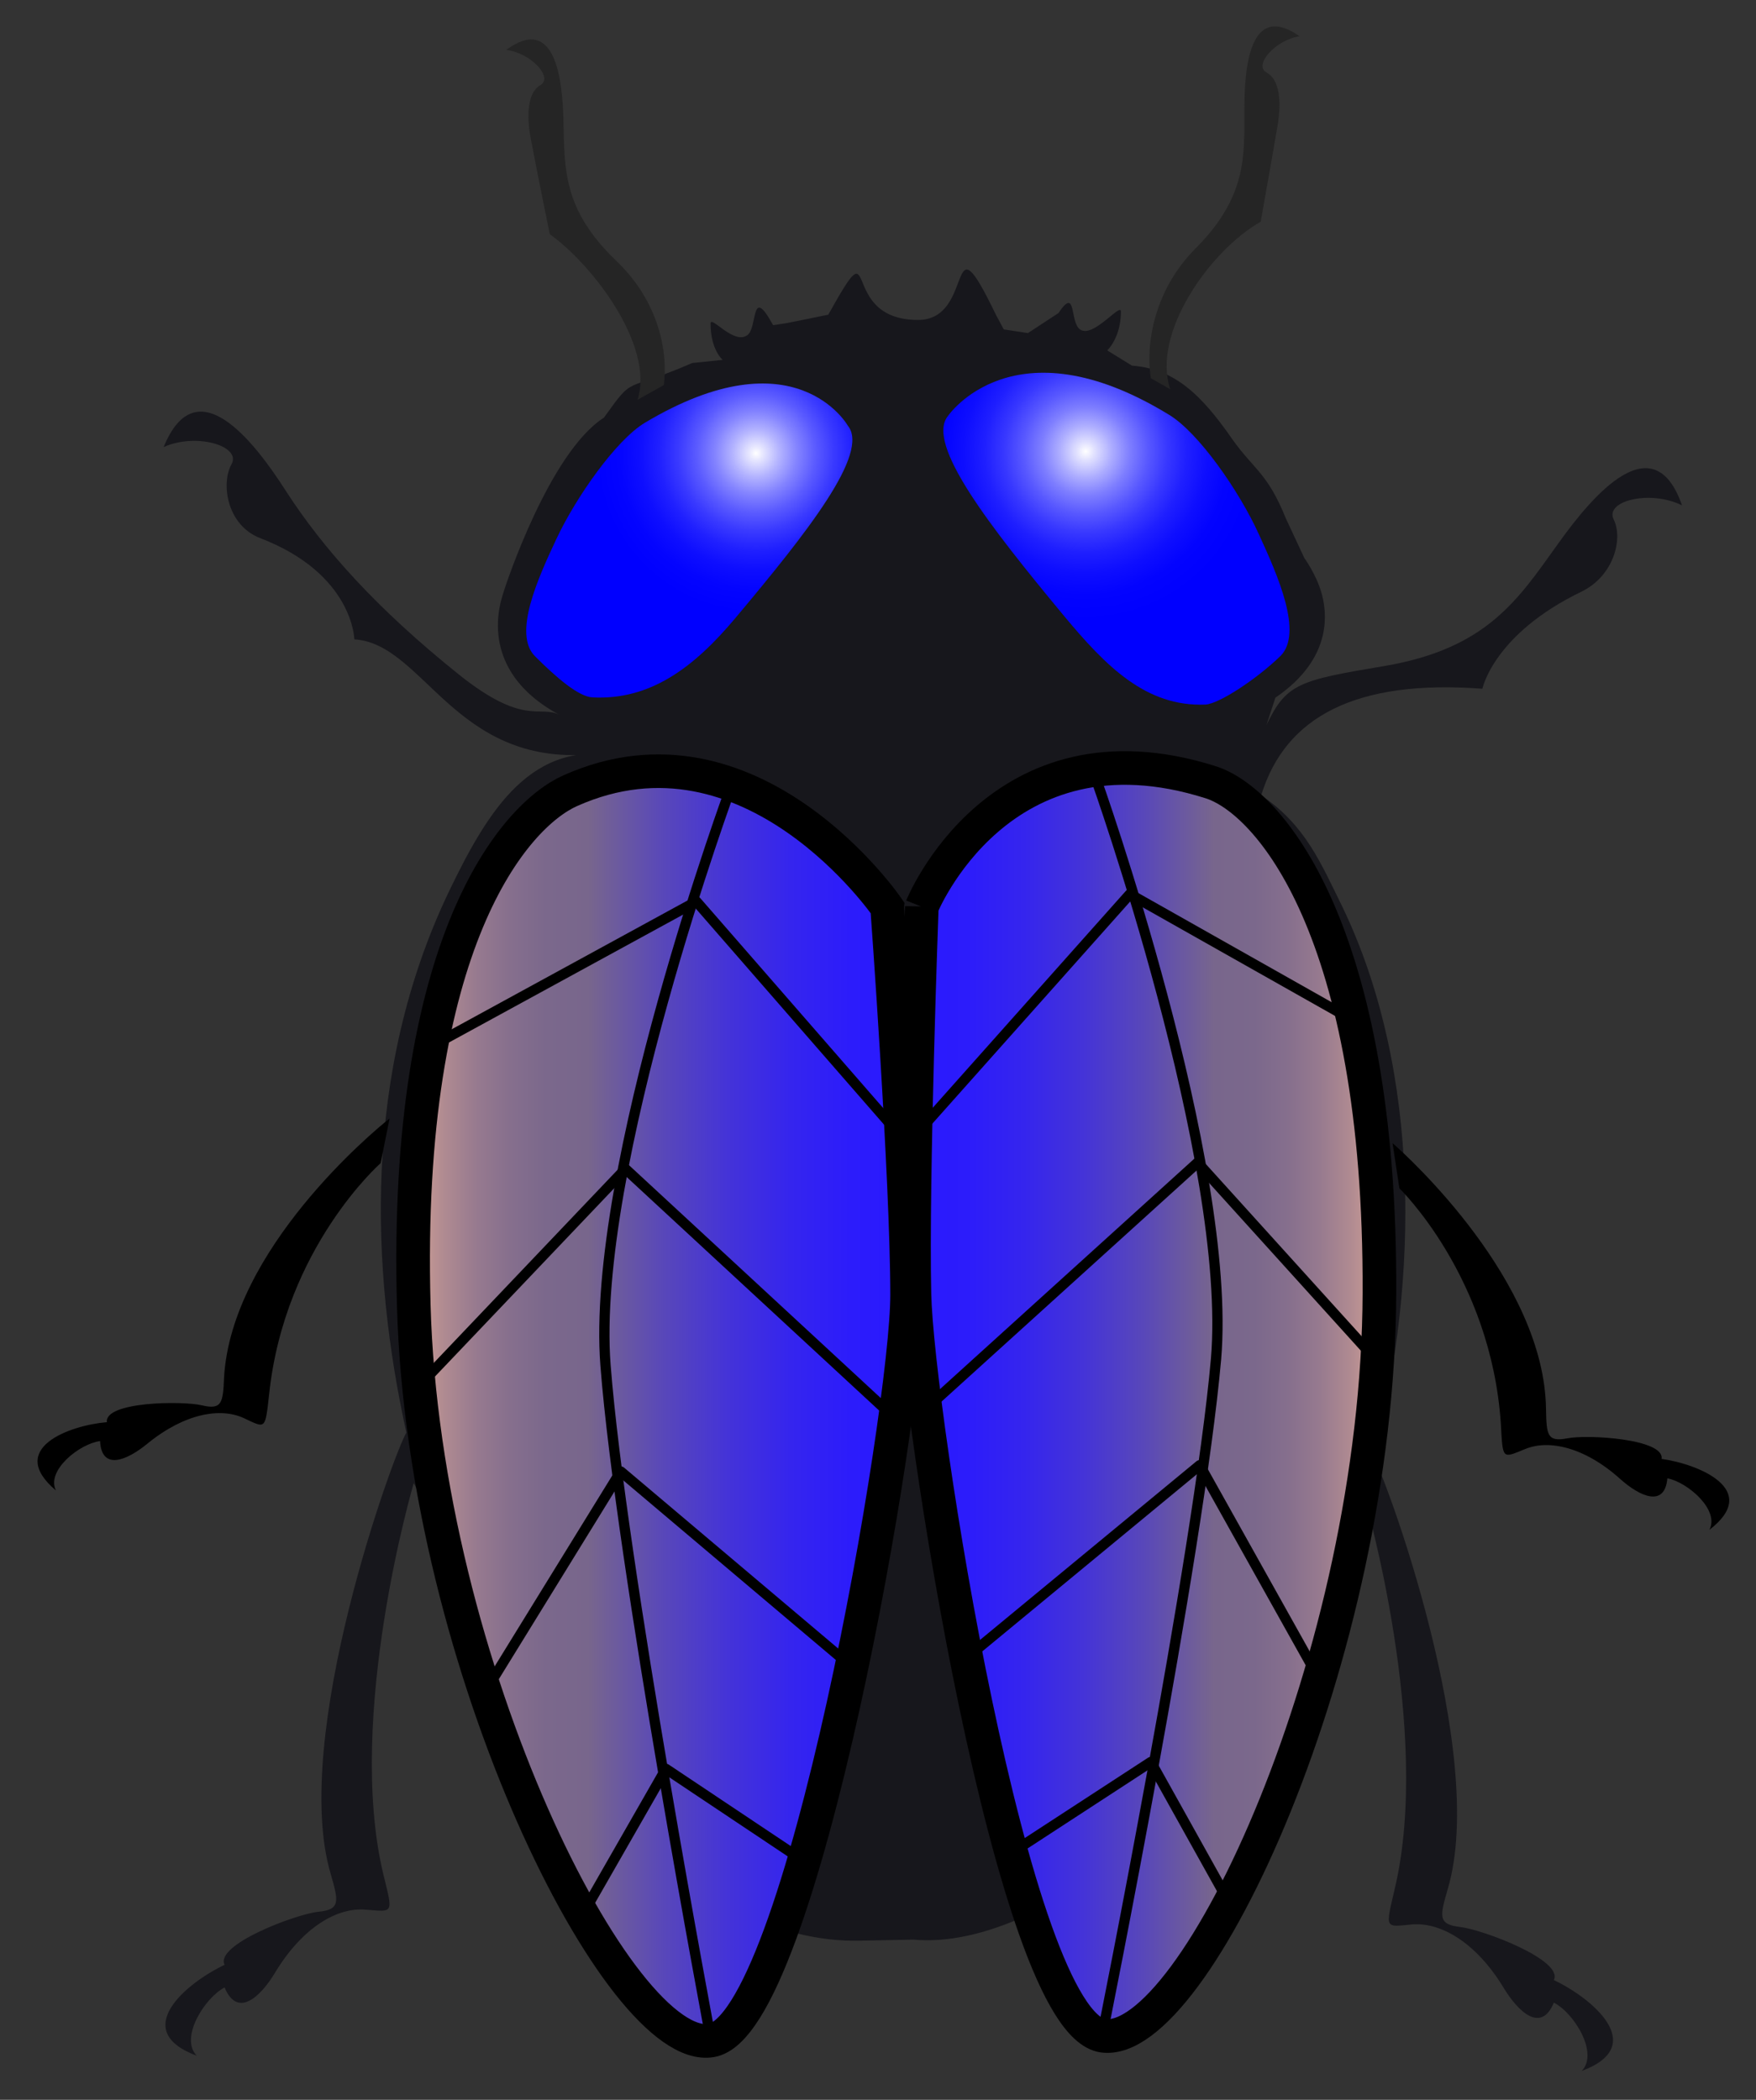 <?xml version="1.0" encoding="UTF-8"?>
<svg enable-background="new 0 0 342 409" version="1.1" viewBox="0 0 342 409" xml:space="preserve" xmlns="http://www.w3.org/2000/svg"><rect x="0" y="0" width="342" height="409" fill="#333333" stroke="none"/><path d="m117.62 81.35c-10.54 6.753-19.032 32.232-19.646 34.279-0.205 0.922-5.629 14.735 11.051 23.639-3.888-2.046-6.856 2.353-19.646-7.88-15.963-12.791-26.4-24.456-33.667-35.712-6.344-9.926-17.498-24.149-23.842-8.595 6.344-2.865 15.246-0.205 13.2 3.376-2.047 3.684-0.92 11.769 5.525 14.326 18.214 6.958 18.419 19.75 18.419 19.75 13.507 0.819 19.442 24.559 45.946 22.409l6.345 0.512c-17.601-3.888-26.196 10.233-33.872 26.196-16.883 35.303-15.246 73.776-8.288 105.4-2.456 3.989-22.615 59.451-14.735 85.956 1.534 5.321 1.943 6.958-2.456 7.367-4.502 0.51-20.159 6.445-18.214 10.334-7.368 3.479-18.624 12.792-5.424 17.704-3.376-3.479 1.536-11.256 5.424-13.303 2.456 5.935 6.855 2.047 9.823-2.865 5.423-9.005 12.28-12.793 17.702-12.279 5.424 0.409 5.321 0.919 3.377-6.958-7.368-30.903 5.935-76.132 5.935-76.132l1.228 2.352c16.168 50.858 53.415 87.593 85.75 86.774l10.335-0.205c26.605 2.456 69.48-32.336 86.979-85.237l0.921-0.718s13.2 45.229 5.833 76.132c-1.842 7.881-1.944 7.367 3.479 6.857 5.423-0.409 12.279 3.375 17.702 12.279 2.968 4.912 7.368 8.901 9.823 2.966 3.889 1.946 8.801 9.823 5.424 13.303 13.2-4.912 1.944-14.222-5.424-17.701 1.944-3.889-13.813-9.823-18.214-10.337-4.4-0.51-3.991-2.046-2.456-7.367 7.879-26.502-12.279-80.839-14.735-84.828l0.819-1.638c7.981-31.517 9.004-72.55-6.652-104.99-4.093-8.289-7.162-15.861-15.758-21.592 4.707-15.451 18.623-22.614 43.08-20.771 0 0 2.148-10.642 19.34-18.932 6.242-3.07 8.084-10.233 6.242-14.018-1.842-3.684 7.163-5.833 13.303-2.764-5.526-15.86-17.294-2.148-24.149 7.471-7.777 10.847-13.814 20.465-33.974 23.841-16.475 2.764-18.93 3.378-22.818 11.461l1.739-5.321c11.604-7.89 9.95-17.201 8.902-20.67s-3.274-6.549-3.274-6.549l-3.581-7.674c-3.582-8.903-6.242-9.518-10.438-15.452-6.038-8.697-11.257-13.712-19.545-14.326l-4.81-2.967s2.661-2.456 2.661-7.572c0-1.842-5.424 5.321-7.981 3.479-2.047-1.536-0.614-8.494-4.196-3.173l-5.935 3.889-4.707-0.715-1.535-2.865c-9.823-20.364-3.786 1.023-15.145 1.023-16.065 0-7.163-19.545-17.498-1.023l-4.502 0.92-3.581 0.717-2.66 0.409c-4.401-8.084-2.969 0.511-5.016 1.943-2.66 1.945-7.162-3.99-7.162-2.251 0 5.116 2.354 7.061 2.354 7.061l-5.935 0.614c-13.609 5.935-11.05 2.046-17.19 10.642z" fill="#17171C"/><path d="m227.93 75.824c-3.684-10.745 7.572-26.913 17.601-32.643 0 0 2.251-12.585 3.274-18.624 0.818-4.809 0.409-9.106-2.148-10.437-2.559-1.433 1.739-6.345 6.446-7.06-9.619-6.753-10.744 5.832-10.744 14.121 0 9.311 0.512 17.191-9.619 27.321-8.187 8.29-9.618 18.932-8.596 25.173" fill="#252525"/><path d="m124.17 77.871c3.377-10.847-9.313-26.81-17.089-32.234 0 0-2.558-12.484-3.684-18.521-0.921-4.81-0.614-9.108 1.842-10.541 2.559-1.433-1.739-6.241-6.65-6.855 9.516-6.958 10.948 5.525 11.152 13.813 0.205 9.414-0.102 17.294 10.233 27.219 8.493 8.084 10.131 18.009 9.313 24.252" fill="#252525"/><path d="m75.872 217.86c-3.274 2.559-30.801 25.582-32.234 50.445-0.205 4.912-0.409 6.345-4.298 5.426-3.889-0.923-19.033-0.719-18.521 3.274-7.266 0.614-19.647 5.116-9.927 13.303-1.943-3.889 4.605-9.109 8.596-9.619 0.308 5.831 5.219 3.784 9.209 0.51 7.266-5.935 14.224-7.059 18.727-5.013 4.399 2.047 4.195 2.456 5.014-4.811 3.07-28.447 21.693-44.819 21.693-44.819"/><path d="m271.22 222.66c3.172 2.765 29.572 26.914 29.88 51.778 0.102 5.016 0.204 6.448 4.093 5.729 3.99-0.818 19.033 0.104 18.419 3.993 7.266 1.023 19.442 6.035 9.312 13.813 2.047-3.889-4.298-9.311-8.186-10.028-0.512 5.73-5.321 3.583-9.21 0.104-6.958-6.243-13.917-7.676-18.419-5.834-4.604 1.842-4.4 2.251-4.81-5.013-1.944-28.551-19.749-45.742-19.749-45.742"/><linearGradient id="d" x1="80.456" x2="176.66" y1="273.87" y2="273.87" gradientUnits="userSpaceOnUse"><stop stop-color="#D09F94" offset="0"/><stop stop-color="#CF9E94" offset=".002"/><stop stop-color="#AF8A91" offset=".064"/><stop stop-color="#977A8F" offset=".128"/><stop stop-color="#866F8D" offset=".196"/><stop stop-color="#7B688C" offset=".268"/><stop stop-color="#78668C" offset=".355"/><stop stop-color="#736194" offset=".379"/><stop stop-color="#5847BA" offset=".509"/><stop stop-color="#4433D8" offset=".638"/><stop stop-color="#3525EE" offset=".764"/><stop stop-color="#2C1CFB" offset=".886"/><stop stop-color="#2919FF" offset="1"/></linearGradient><path d="m172.78 176.72s-26.4-38.476-61.703-22.717c-10.847 4.809-32.438 29.47-30.494 100.18 1.943 70.711 40.317 146.23 57.917 143.26 17.702-2.865 38.168-122.59 38.168-145.2 1e-3 -22.617-3.888-75.518-3.888-75.518z" fill="url(#d)" stroke="#000" stroke-width="6.549"/><linearGradient id="c" x1="178.01" x2="268.66" y1="273.08" y2="273.08" gradientUnits="userSpaceOnUse"><stop stop-color="#2919FF" offset="0"/><stop stop-color="#2C1CFB" offset=".114"/><stop stop-color="#3525EE" offset=".236"/><stop stop-color="#4433D8" offset=".362"/><stop stop-color="#5847BA" offset=".491"/><stop stop-color="#736194" offset=".621"/><stop stop-color="#78668C" offset=".645"/><stop stop-color="#7B688C" offset=".732"/><stop stop-color="#866F8D" offset=".804"/><stop stop-color="#977A8F" offset=".872"/><stop stop-color="#AF8A91" offset=".936"/><stop stop-color="#CF9E94" offset=".998"/><stop stop-color="#D09F94" offset="1"/></linearGradient><path d="m179.53 176.62s15.042-37.349 56.28-24.25c11.256 3.581 33.153 28.651 32.847 99.462-0.204 70.707-36.02 147.15-53.824 144.69-17.703-2.56-36.224-121.77-36.735-144.39-0.512-22.612 1.432-75.517 1.432-75.517z" fill="url(#c)" stroke="#000" stroke-width="6.549"/><radialGradient id="b" cx="147.25" cy="88.284" r="31.179" gradientUnits="userSpaceOnUse"><stop stop-color="#fff" offset="0"/><stop stop-color="#E9E9FF" offset=".039"/><stop stop-color="#B3B3FF" offset=".147"/><stop stop-color="#8383FF" offset=".259"/><stop stop-color="#5B5BFF" offset=".372"/><stop stop-color="#3A3AFF" offset=".487"/><stop stop-color="#2020FF" offset=".605"/><stop stop-color="#0E0EFF" offset=".727"/><stop stop-color="#0404FF" offset=".855"/><stop stop-color="#00f" offset="1"/></radialGradient><path d="m165.13 82.919s-10.216-18.13-39.574-0.552c-5.614 3.405-13.344 14.45-17.118 22.456-3.773 8.007-8.559 18.683-4.234 23.008 4.234 4.233 8.559 7.915 11.228 8.008 11.228 0.552 19.695-5.799 27.794-15.462 13.898-16.565 26.23-32.12 21.904-37.458z" fill="url(#b)"/><radialGradient id="a" cx="211.44" cy="87.929" r="33.025" gradientUnits="userSpaceOnUse"><stop stop-color="#fff" offset="0"/><stop stop-color="#E1E1FF" offset=".053"/><stop stop-color="#ADADFF" offset=".155"/><stop stop-color="#7E7EFF" offset=".261"/><stop stop-color="#5858FF" offset=".37"/><stop stop-color="#3838FF" offset=".481"/><stop stop-color="#1F1FFF" offset=".596"/><stop stop-color="#0E0EFF" offset=".717"/><stop stop-color="#0303FF" offset=".846"/><stop stop-color="#00f" offset="1"/></radialGradient><path d="m184.64 81.005s12.728-18.712 42.932-0.285c5.794 3.419 13.772 14.912 17.571 23.271 3.799 8.263 8.644 19.281 4.274 23.746-4.465 4.369-11.873 9.308-14.628 9.498-11.587 0.474-19.375-7.408-27.733-17.477-14.248-17.193-26.881-33.34-22.416-38.753z" fill="url(#a)"/><path d="m142.49 152.98s-27.525 74.699-24.559 112.97c2.968 38.371 20.568 131.49 20.568 131.49" fill="none" stroke="#000" stroke-linecap="round" stroke-linejoin="round" stroke-width="2"/><polyline points="83.545 204.04 135.63 175.59 175.84 221.74" fill="none" stroke="#000" stroke-linecap="round" stroke-linejoin="round" stroke-width="2"/><polyline points="81.602 269.94 121.82 227.68 174.92 276.8" fill="none" stroke="#000" stroke-linecap="round" stroke-linejoin="round" stroke-width="2"/><polyline points="94.291 329.8 120.9 286.62 165.1 323.97" fill="none" stroke="#000" stroke-linecap="round" stroke-linejoin="round" stroke-width="2"/><polyline points="113.94 372.06 129.7 344.54 156.2 362.24" fill="none" stroke="#000" stroke-linecap="round" stroke-linejoin="round" stroke-width="2"/><path d="m213.4 151.55s26.708 74.904 23.433 113.18c-3.376 38.271-22.103 131.28-22.103 131.28" fill="none" stroke="#000" stroke-linecap="round" stroke-linejoin="round" stroke-width="2"/><polyline points="264.26 199.13 220.05 174.16 179.32 219.9" fill="none" stroke="#000" stroke-linecap="round" stroke-linejoin="round" stroke-width="2"/><polyline points="267.22 264 233.25 226.45 179.73 274.95" fill="none" stroke="#000" stroke-linecap="round" stroke-linejoin="round" stroke-width="2"/><polyline points="257.4 327.86 233.66 285.39 189.04 322.23" fill="none" stroke="#000" stroke-linecap="round" stroke-linejoin="round" stroke-width="2"/><polyline points="239.6 370.94 224.14 343.2 197.44 360.6" fill="none" stroke="#000" stroke-linecap="round" stroke-linejoin="round" stroke-width="2"/></svg>
